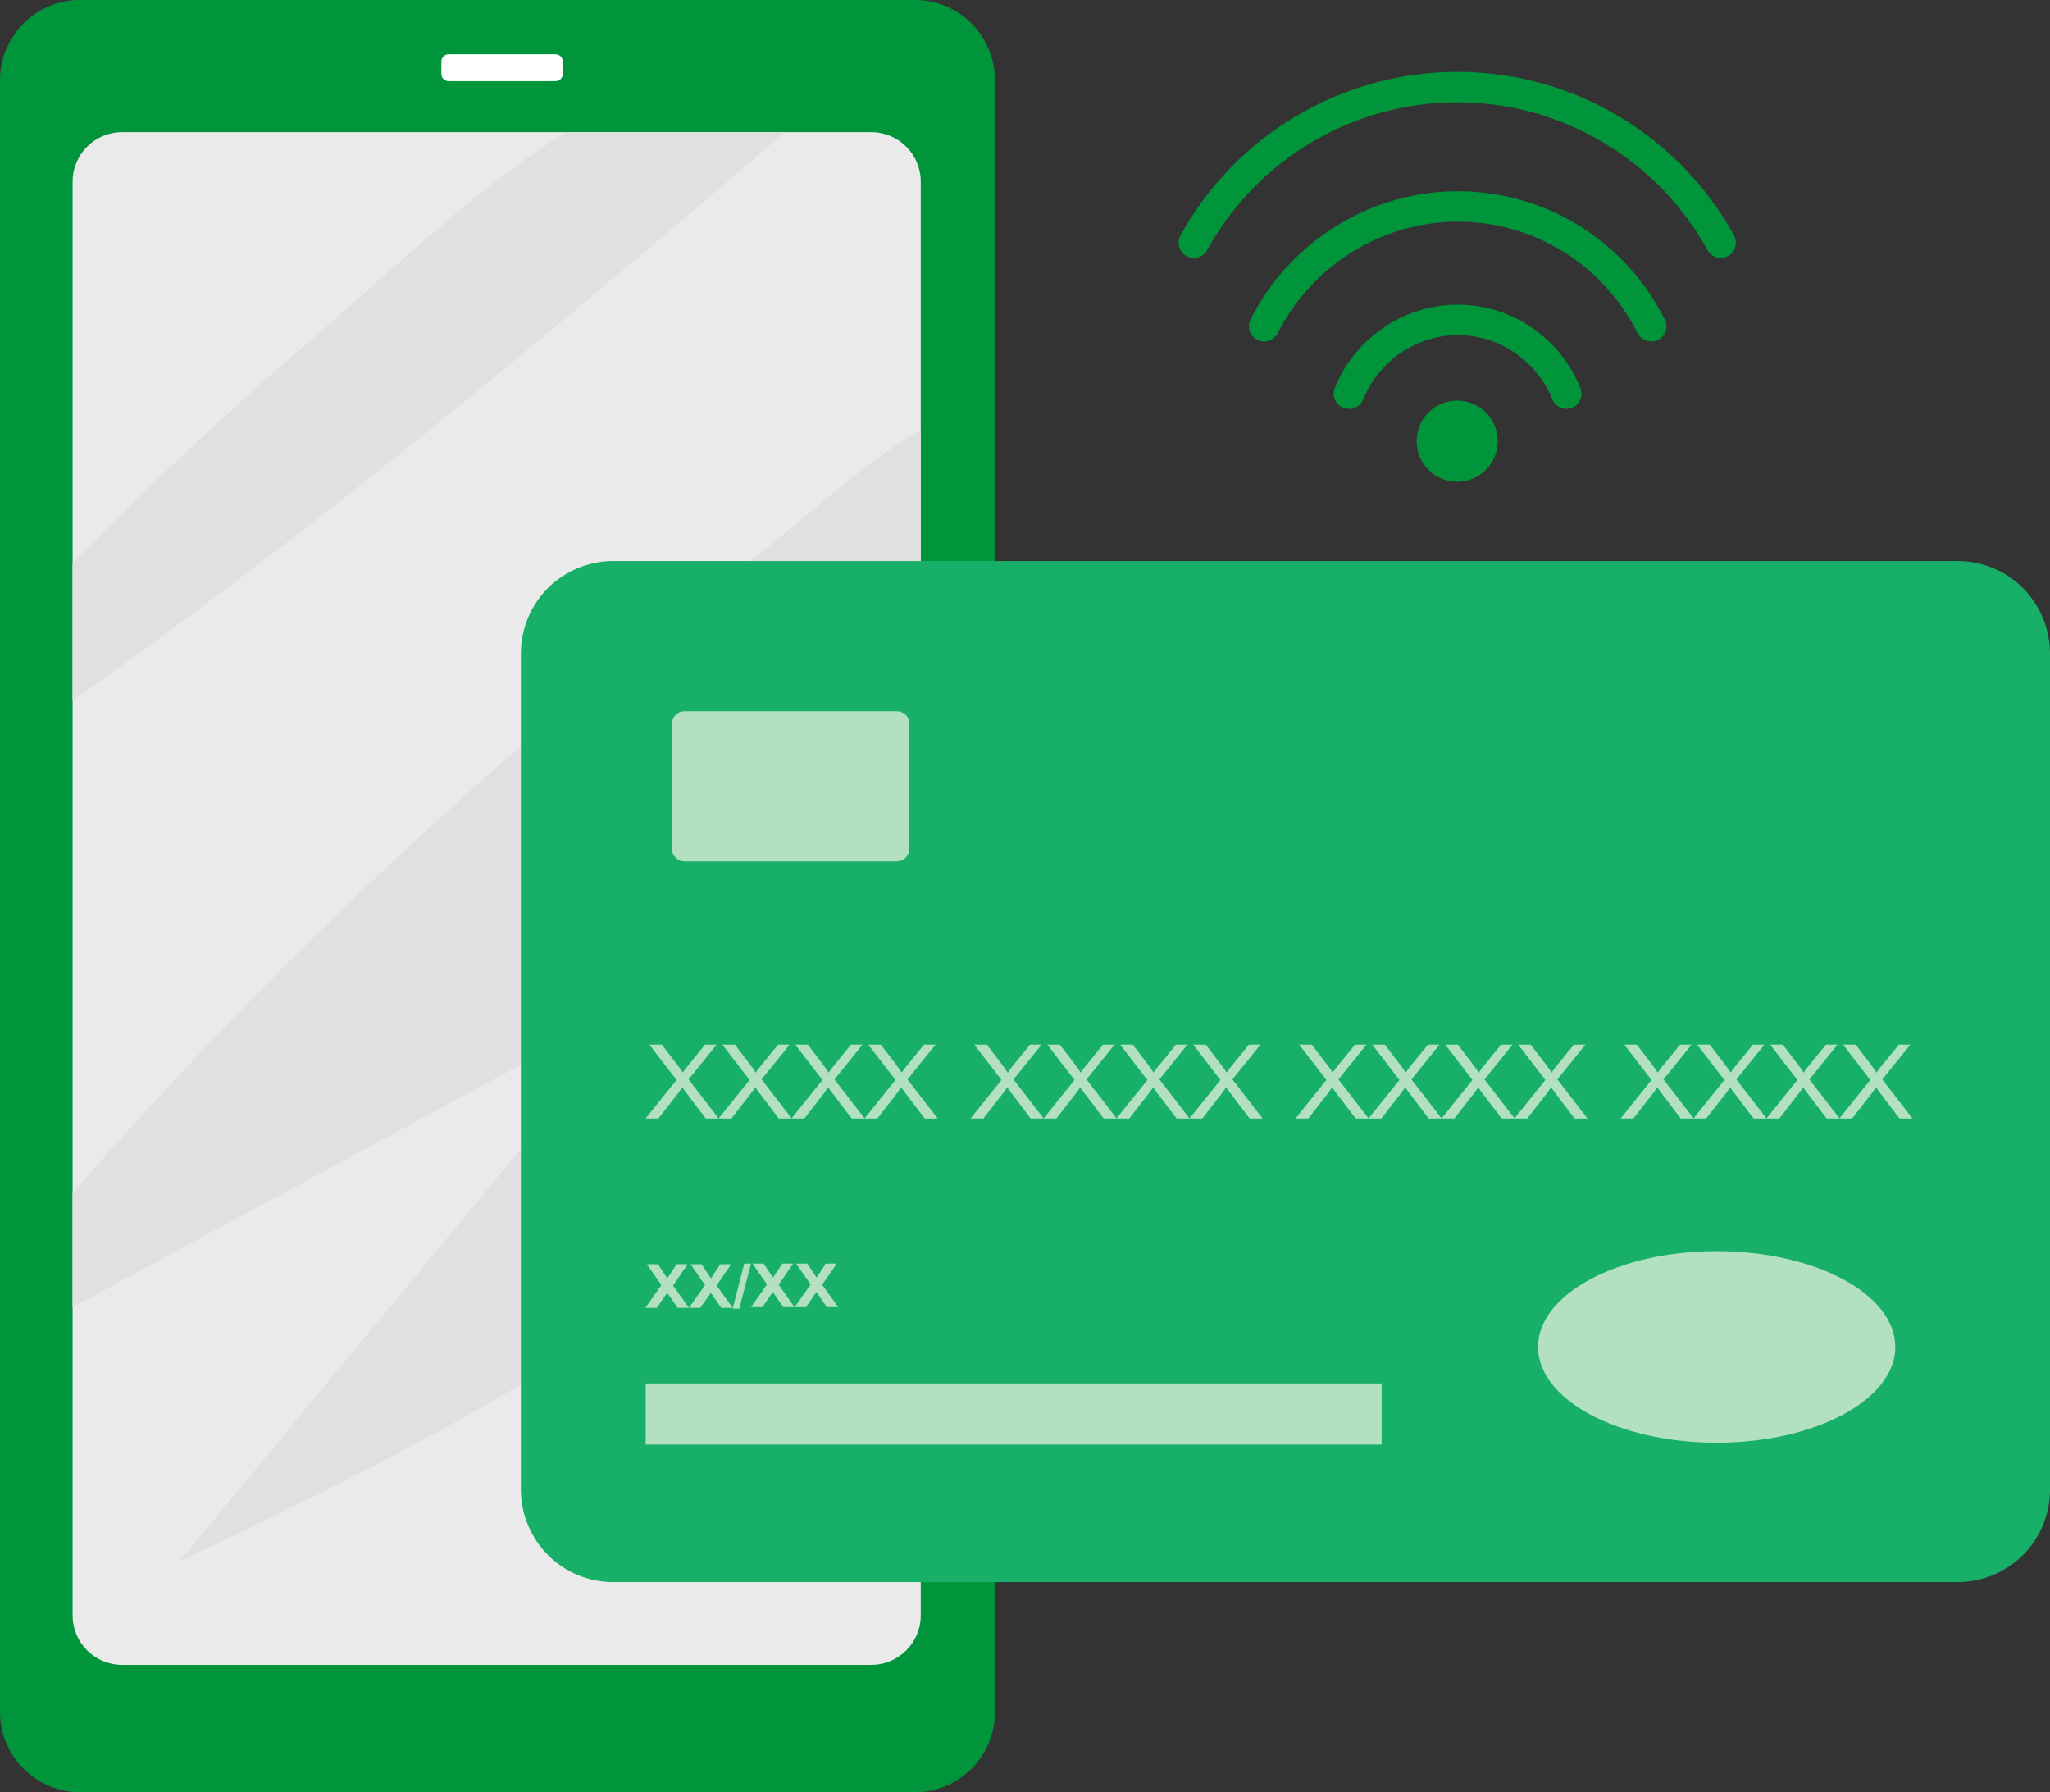 <svg xmlns="http://www.w3.org/2000/svg" xmlns:xlink="http://www.w3.org/1999/xlink" id="Ebene_2" data-name="Ebene 2" viewBox="0 0 151.6 132.52"><rect x="0" y="0" width="151.6" height="132.52" fill="#333333" stroke="none"/><defs><style>      .cls-1, .cls-2 {        fill: #b2e0c0;      }      .cls-1, .cls-3, .cls-4, .cls-5, .cls-6, .cls-7 {        fill-rule: evenodd;      }      .cls-3 {        fill: #18b068;      }      .cls-8 {        clip-rule: evenodd;      }      .cls-8, .cls-7 {        fill: #eaeaeb;      }      .cls-9, .cls-6 {        fill: #00953b;      }      .cls-4 {        fill: #fff;      }      .cls-5 {        fill: #e0e0e1;      }      .cls-10 {        clip-path: url(#clippath);      }    </style><clipPath id="clippath"><path class="cls-8" d="M68.09,13.43c0-2.02-1.64-3.66-3.66-3.66H9.03c-2.02,0-3.66,1.64-3.66,3.66v106.01c0,2.02,1.64,3.66,3.66,3.66h55.4c2.02,0,3.66-1.64,3.66-3.66V13.43h0Z"></path></clipPath></defs><g id="Apothekengeschichte"><g><g><circle class="cls-9" cx="107.76" cy="32.62" r="3"></circle><path class="cls-9" d="M99.75,30.23c-.14,0-.28-.03-.42-.08-.58-.23-.85-.89-.62-1.46,1.52-3.77,5.26-6.25,9.29-6.16,3.91.08,7.39,2.5,8.87,6.16.23.58-.05,1.23-.62,1.46-.57.23-1.23-.05-1.46-.62-1.14-2.82-3.82-4.69-6.83-4.75-.05,0-.1,0-.16,0-3.05,0-5.84,1.9-7,4.76-.18.44-.6.7-1.04.7Z"></path><path class="cls-9" d="M122.1,25.25c-.41,0-.81-.23-1-.62-2.51-4.99-7.51-8.15-13.05-8.24-5.68-.09-10.99,3.14-13.56,8.24-.28.55-.95.78-1.51.5-.55-.28-.78-.95-.5-1.51,2.95-5.87,9.09-9.6,15.61-9.48,6.38.11,12.14,3.74,15.02,9.48.28.55.06,1.23-.5,1.51-.16.08-.33.12-.5.12Z"></path><path class="cls-9" d="M127.25,19.07c-.4,0-.78-.21-.98-.58-3.71-6.72-10.78-10.91-18.45-10.93h-.05c-7.69,0-14.78,4.18-18.5,10.93-.3.54-.98.74-1.53.44-.54-.3-.74-.98-.44-1.53,4.12-7.46,11.96-12.09,20.47-12.09h.05c8.49.02,16.31,4.65,20.41,12.09.3.54.1,1.23-.44,1.53-.17.1-.36.14-.54.14Z"></path></g><g><path class="cls-6" d="M73.58,5.93c0-1.57-.63-3.08-1.74-4.2-1.11-1.11-2.62-1.74-4.19-1.74H5.93c-1.57,0-3.08.63-4.19,1.74C.63,2.85,0,4.36,0,5.93v120.66c0,1.57.63,3.08,1.74,4.19,1.11,1.11,2.62,1.74,4.19,1.74h61.72c1.57,0,3.08-.63,4.19-1.74,1.11-1.11,1.74-2.62,1.74-4.19V5.93h0Z"></path><g><path class="cls-7" d="M68.09,13.43c0-2.02-1.64-3.66-3.66-3.66H9.03c-2.02,0-3.66,1.64-3.66,3.66v106.01c0,2.02,1.64,3.66,3.66,3.66h55.4c2.02,0,3.66-1.64,3.66-3.66V13.43h0Z"></path><g class="cls-10"><path class="cls-5" d="M-15.64,65.49C13.52,48.07,39.43,25.8,65.18,3.65c-4.63,4.02-16.33,2.03-22.28,5.5-7.05,4.11-13.73,10.69-19.91,16-14.14,12.14-27.1,25.67-38.61,40.33Z"></path><path class="cls-5" d="M-7.11,103.41c18.32-9.91,36.64-19.83,54.97-29.74-11.54,13.94-23.08,27.87-34.62,41.81,17.67-8.48,35.81-17.31,48.97-31.83,8.65-9.56,14.8-22.17,15.52-35.16.2-3.67.59-16.13-3.78-18.07-4.24-1.88-13.92,7.58-17.14,10C32.8,58.43,11.24,79.67-7.11,103.41Z"></path></g></g><path class="cls-4" d="M41.62,4.55c0-.3-.24-.54-.54-.54h-7.9c-.3,0-.54.24-.54.54v.91c0,.3.24.54.54.54h7.9c.3,0,.54-.24.54-.54v-.91h0Z"></path></g><g><path class="cls-3" d="M151.6,48.32c0-1.81-.72-3.55-2-4.84-1.28-1.28-3.02-2-4.84-2H45.36c-1.81,0-3.55.72-4.84,2-1.28,1.28-2,3.02-2,4.84v61.82c0,1.81.72,3.55,2,4.84,1.28,1.28,3.02,2,4.84,2h99.4c1.81,0,3.55-.72,4.84-2,1.28-1.28,2-3.02,2-4.84v-61.82h0Z"></path><path class="cls-1" d="M126.95,92.51c7.29,0,13.21,3.17,13.21,7.08s-5.92,7.08-13.21,7.08-13.21-3.17-13.21-7.08,5.92-7.08,13.21-7.08h0Z"></path><path class="cls-2" d="M47.75,82.69l2.28-2.84-2.01-2.61h.93l1.07,1.4c.22.29.38.51.47.67.13-.2.29-.41.47-.62l1.18-1.45h.85l-2.07,2.57,2.23,2.89h-.96l-1.48-1.95c-.08-.11-.17-.23-.26-.36-.13.2-.22.34-.28.41l-1.48,1.9h-.94Z"></path><path class="cls-2" d="M71.78,82.69l2.28-2.84-2.01-2.61h.93l1.07,1.4c.22.29.38.51.47.67.13-.2.29-.41.47-.62l1.18-1.45h.85l-2.07,2.57,2.23,2.89h-.96l-1.48-1.95c-.08-.11-.17-.23-.26-.36-.13.2-.22.34-.28.41l-1.48,1.9h-.94Z"></path><path class="cls-2" d="M95.81,82.69l2.28-2.84-2.01-2.61h.93l1.07,1.4c.22.29.38.51.47.67.13-.2.29-.41.47-.62l1.18-1.45h.85l-2.07,2.57,2.23,2.89h-.96l-1.48-1.95c-.08-.11-.17-.23-.26-.36-.13.2-.22.34-.28.41l-1.48,1.9h-.94Z"></path><path class="cls-2" d="M119.85,82.69l2.28-2.84-2.01-2.61h.93l1.07,1.4c.22.29.38.51.47.67.13-.2.29-.41.47-.62l1.18-1.45h.85l-2.07,2.57,2.23,2.89h-.96l-1.48-1.95c-.08-.11-.17-.23-.26-.36-.13.2-.22.34-.28.41l-1.48,1.9h-.94Z"></path><path class="cls-2" d="M53.15,82.69l2.28-2.84-2.01-2.61h.93l1.07,1.4c.22.29.38.51.47.67.13-.2.29-.41.47-.62l1.18-1.45h.85l-2.07,2.57,2.23,2.89h-.96l-1.48-1.95c-.08-.11-.17-.23-.26-.36-.13.2-.22.34-.28.41l-1.48,1.9h-.94Z"></path><path class="cls-2" d="M77.18,82.69l2.28-2.84-2.01-2.61h.93l1.07,1.4c.22.29.38.51.47.67.13-.2.29-.41.47-.62l1.18-1.45h.85l-2.07,2.57,2.23,2.89h-.96l-1.48-1.95c-.08-.11-.17-.23-.26-.36-.13.2-.22.34-.28.41l-1.48,1.9h-.94Z"></path><path class="cls-2" d="M101.21,82.69l2.28-2.84-2.01-2.61h.93l1.07,1.4c.22.29.38.51.47.67.13-.2.29-.41.47-.62l1.18-1.45h.85l-2.07,2.57,2.23,2.89h-.96l-1.48-1.95c-.08-.11-.17-.23-.26-.36-.13.2-.22.34-.28.41l-1.48,1.9h-.94Z"></path><path class="cls-2" d="M125.24,82.69l2.28-2.84-2.01-2.61h.93l1.07,1.4c.22.29.38.51.47.67.13-.2.29-.41.47-.62l1.18-1.45h.85l-2.07,2.57,2.23,2.89h-.96l-1.48-1.95c-.08-.11-.17-.23-.26-.36-.13.2-.22.34-.28.41l-1.48,1.9h-.94Z"></path><path class="cls-2" d="M58.54,82.69l2.28-2.84-2.01-2.61h.93l1.07,1.4c.22.29.38.51.47.67.13-.2.29-.41.47-.62l1.18-1.45h.85l-2.07,2.57,2.23,2.89h-.96l-1.48-1.95c-.08-.11-.17-.23-.26-.36-.13.2-.22.34-.28.41l-1.48,1.9h-.94Z"></path><path class="cls-2" d="M82.57,82.69l2.28-2.84-2.01-2.61h.93l1.07,1.4c.22.29.38.51.47.67.13-.2.29-.41.47-.62l1.18-1.45h.85l-2.07,2.57,2.23,2.89h-.96l-1.48-1.95c-.08-.11-.17-.23-.26-.36-.13.2-.22.34-.28.41l-1.48,1.9h-.94Z"></path><path class="cls-2" d="M106.61,82.69l2.28-2.84-2.01-2.61h.93l1.07,1.4c.22.29.38.51.47.67.13-.2.29-.41.47-.62l1.18-1.45h.85l-2.07,2.57,2.23,2.89h-.96l-1.48-1.95c-.08-.11-.17-.23-.26-.36-.13.2-.22.34-.28.41l-1.48,1.9h-.94Z"></path><path class="cls-2" d="M130.64,82.69l2.28-2.84-2.01-2.61h.93l1.07,1.4c.22.29.38.51.47.67.13-.2.29-.41.47-.62l1.18-1.45h.85l-2.07,2.57,2.23,2.89h-.96l-1.48-1.95c-.08-.11-.17-.23-.26-.36-.13.2-.22.34-.28.41l-1.48,1.9h-.94Z"></path><path class="cls-2" d="M63.94,82.69l2.28-2.84-2.01-2.61h.93l1.07,1.4c.22.29.38.51.47.67.13-.2.29-.41.47-.62l1.18-1.45h.85l-2.07,2.57,2.23,2.89h-.96l-1.48-1.95c-.08-.11-.17-.23-.26-.36-.13.2-.22.34-.28.41l-1.48,1.9h-.94Z"></path><path class="cls-2" d="M87.97,82.69l2.28-2.84-2.01-2.61h.93l1.07,1.4c.22.29.38.51.47.67.13-.2.29-.41.47-.62l1.18-1.45h.85l-2.07,2.57,2.23,2.89h-.96l-1.48-1.95c-.08-.11-.17-.23-.26-.36-.13.2-.22.34-.28.41l-1.48,1.9h-.94Z"></path><path class="cls-2" d="M112,82.69l2.28-2.84-2.01-2.61h.93l1.07,1.4c.22.29.38.51.47.67.13-.2.29-.41.47-.62l1.18-1.45h.85l-2.07,2.57,2.23,2.89h-.96l-1.48-1.95c-.08-.11-.17-.23-.26-.36-.13.2-.22.34-.28.41l-1.48,1.9h-.94Z"></path><path class="cls-2" d="M136.03,82.69l2.28-2.84-2.01-2.61h.93l1.07,1.4c.22.29.38.51.47.67.13-.2.29-.41.47-.62l1.18-1.45h.85l-2.07,2.57,2.23,2.89h-.96l-1.48-1.95c-.08-.11-.17-.23-.26-.36-.13.2-.22.34-.28.41l-1.48,1.9h-.94Z"></path><polygon class="cls-2" points="47.73 96.7 48.91 95.02 47.84 93.48 48.66 93.48 49.35 94.52 50.04 93.48 50.85 93.48 49.77 95.05 50.95 96.7 50.11 96.7 49.34 95.59 48.57 96.7 47.73 96.7 47.73 96.7"></polygon><polygon class="cls-2" points="55.54 96.65 56.72 94.97 55.65 93.43 56.47 93.43 57.16 94.46 57.85 93.43 58.66 93.43 57.58 94.99 58.76 96.65 57.92 96.65 57.15 95.53 56.38 96.65 55.54 96.65 55.54 96.65"></polygon><polygon class="cls-2" points="50.95 96.7 52.14 95.02 51.07 93.48 51.88 93.48 52.58 94.52 53.26 93.48 54.07 93.48 52.99 95.05 54.18 96.7 53.33 96.7 52.57 95.59 51.79 96.7 50.95 96.7 50.95 96.7"></polygon><polygon class="cls-2" points="54.18 96.76 55.04 93.43 55.54 93.43 54.67 96.76 54.18 96.76 54.18 96.76"></polygon><polygon class="cls-2" points="58.76 96.65 59.95 94.97 58.87 93.43 59.69 93.43 60.39 94.46 61.07 93.43 61.88 93.43 60.8 94.99 61.99 96.65 61.14 96.65 60.38 95.53 59.6 96.65 58.76 96.65 58.76 96.65"></polygon><polygon class="cls-1" points="102.17 102.29 47.75 102.29 47.75 106.81 102.17 106.81 102.17 102.29 102.17 102.29"></polygon><path class="cls-1" d="M67.25,53.52c0-.52-.42-.93-.93-.93h-15.7c-.52,0-.93.42-.93.93v9.23c0,.52.42.93.93.93h15.7c.52,0,.93-.42.93-.93v-9.23h0Z"></path></g></g></g></svg>